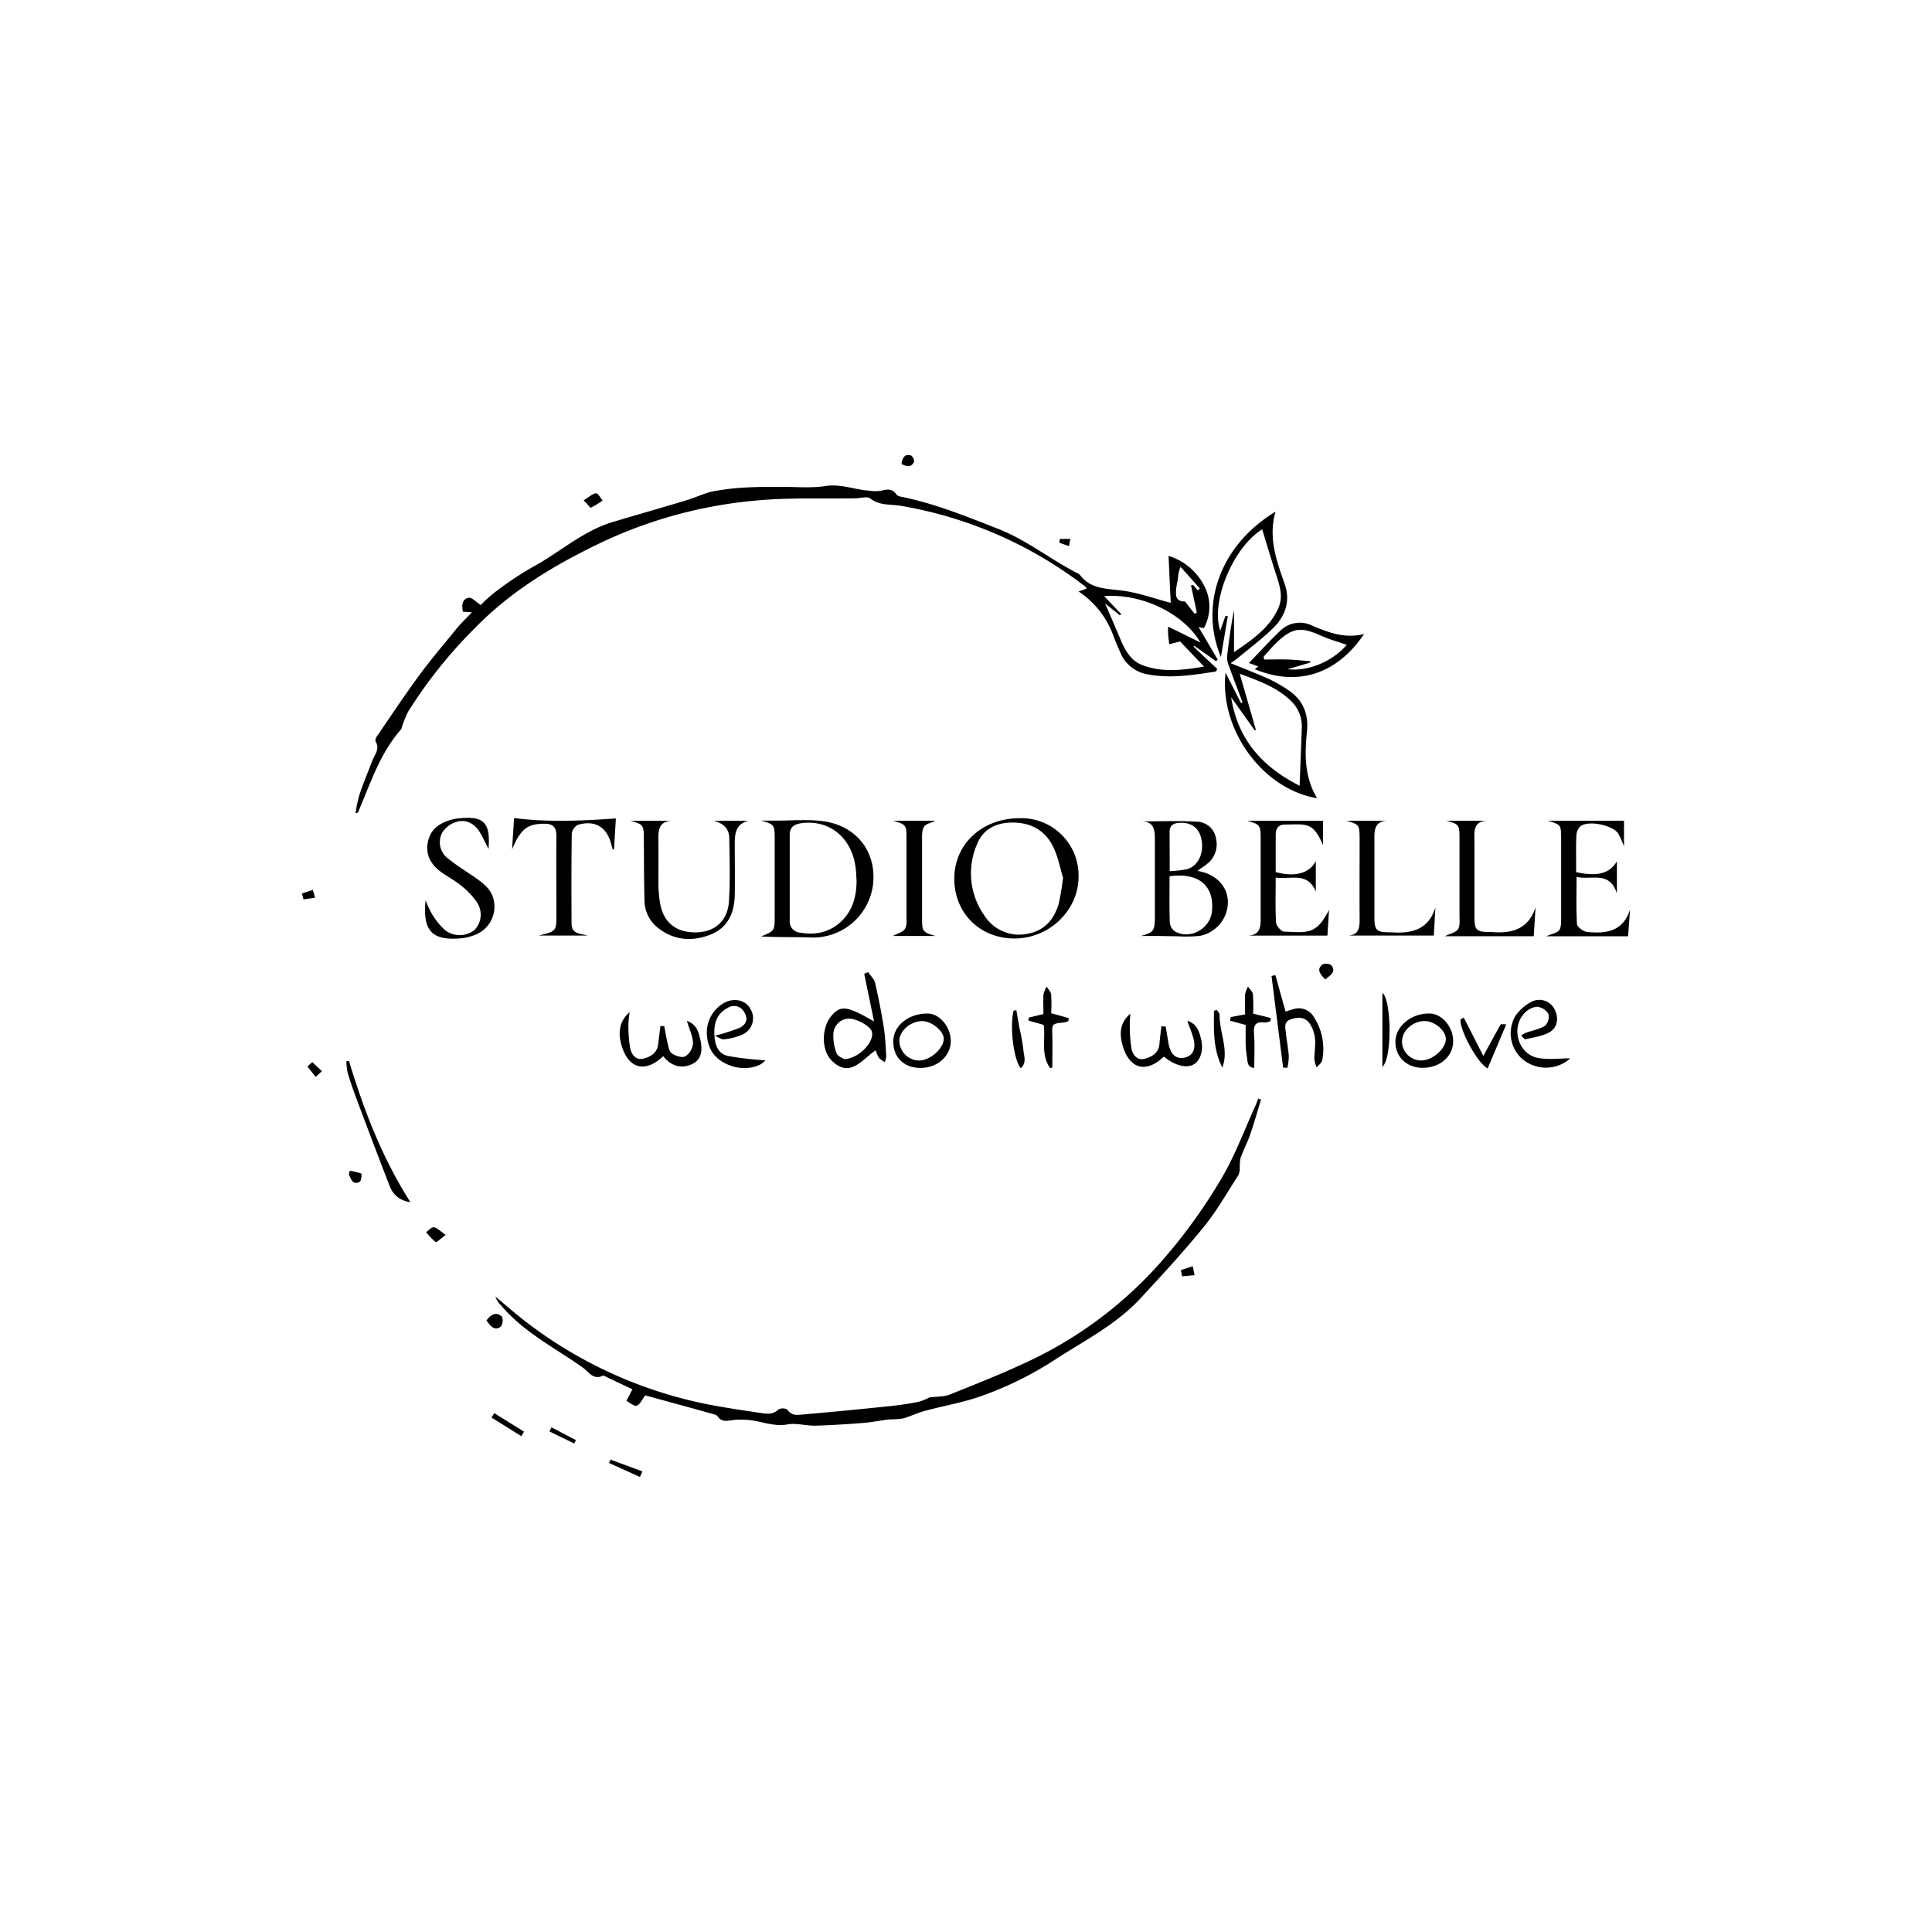 <svg xmlns="http://www.w3.org/2000/svg" viewBox="0 0 500 500"><g data-name="Vrstva 2"><path d="M122.14 158.46l-2.33-.15c-.35-1.67-.27-3.27 1.49-3.61.77-.15 1.8 1 3.12 1.89a32.18 32.18 0 013.25-3 86.28 86.28 0 019.87-6.67c7.11-3.78 13.16-9.46 21.05-11.83 6.35-1.9 12.74-3.71 19.09-5.63 2.37-.71 4.64-1.86 7-2.33a64.7 64.7 0 019.12-1c3.1-.17 6.21-.08 9.33-.11 3.49 0 7.05.31 10.47-.23 4-.63 7.49.93 11.24 1.18a9.7 9.7 0 003.16.03c1.6-.41 3-.59 4 1a2.13 2.13 0 001.27.56c8.68 1.77 16.83 5.08 25.06 8.31 7.36 2.89 13.42 7.84 20.33 11.38a2.13 2.13 0 01.81.52c2.62 3.52 6.37 3.53 10.32 4 4.59.49 9 2.17 13.19 3.24-.17-3.58-.37-7.91-.56-12.15a15.51 15.51 0 019.2 7.69 11.58 11.58 0 01-.05 11l-1.38-.26 4.94 8.39-.4.45-5.67-4-.19.21 6.16 5.8-.37.66c-6 .89-11.92 1.91-18 .65A9.21 9.21 0 01290 169q-1-2.2-1.87-4.49a23.13 23.13 0 00-9-11.44l2.11-.75a2.08 2.08 0 00-.36-.51 107.72 107.72 0 00-47.65-20.89c-2.67-.46-5.57 0-8-1.91-.79-.62-2.51-.07-3.8-.05-8.52.15-17.08-.22-25.54.56a118.13 118.13 0 00-41.23 11.34c-11.74 5.69-22.65 12.33-31.73 21.66a121.42 121.42 0 00-17.28 21.62 26.44 26.44 0 00-1.61 3.92c-.09.23-.08.52-.23.69-5.5 6.21-7.94 14-11.12 21.42 0 .12-.18.21-.68.25a38.58 38.58 0 011-4.71c1-3 2.22-5.92 3.36-8.87.61-1.58 2-3 .84-4.94-.17-.28.08-1 .34-1.35 3.53-5.16 7-10.38 10.68-15.42 3-4.11 6.32-8 9.57-12 1.26-1.6 2.79-3.04 4.34-4.67zM286 156.17c1.39 3.25 2.66 6.14 3.87 9.05s2.69 5.83 6 7c5.05 1.83 10.18 1.24 15.73.29l-6.2-6.51-2.8.73c-.11-.94-.24-1.88-.31-2.83v-1.74l8.37 4.11c-4.19-7.27-14.87-12.74-24.92-12 1.53 1.62 3 3.13 4.42 4.65l-.34.33zm24-3.38l.53-.48-5-5.61a8.09 8.09 0 00-.66 2.85c-.09.81-.31 1.59-.42 2.39-.38 2.94.18 3.65 2.24 3.73l2.48 3.19.57-.35-1.51-7 .48-.16zM167 361.13c-.8 1-1.33 2.33-2.21 2.65-.65.24-1.77-.77-2.68-1.23l1.56-3-7.16-3.4c-.14-.07-.35-.21-.44-.16-2.55 1.28-3.66-.94-5.27-2.08-7.18-5.1-15.21-9.09-21.06-16a6.21 6.21 0 01-1.54-2.37c2.83 2.35 5.58 4.81 8.51 7A113.42 113.42 0 00186.16 364c3.7.64 7.41 1.19 11.13 1.74 1.51.22 2.94.25 4.22-1a2.39 2.39 0 012.3.09c1 1.6 2.5 1.38 3.89 1.25q11.38-1 22.75-2.19c2.49-.26 5-.64 7.42-1.14a11.71 11.71 0 002.6-1.08c2.15-.28 3.83-.17 5.25-.74 6.47-2.58 13-5.17 19.29-8.08a105.52 105.52 0 0035.51-26.33 140.2 140.2 0 0015.77-21.85c3.42-5.83 5.77-12.29 8.59-18.47.28-.62.5-1.26.75-1.89l.73.25c-.93 3-1.79 6.1-2.83 9.1-.72 2.07-1.76 4-2.49 6.08a11.3 11.3 0 00-.18 2.63 4.26 4.26 0 01-.4 1.81c-2.93 4.52-5.59 9.27-9 13.43-5.18 6.38-10.78 12.44-16.37 18.47-6.44 6.94-14.88 11.08-22.68 16.2a89.35 89.35 0 01-17.9 8.82c-4.9 1.83-10.17 2.67-15.25 4.06-1.91.52-3.72 1.44-5.64 1.95a23.35 23.35 0 01-3.47.22c-2.24.27-4.46.74-6.7.92-4.13.32-8.27.6-12.41.71-2.41.05-4.92-.74-7.24-.32-3.87.7-7.29-1.12-11-1.21a19.33 19.33 0 00-3.14.08c-1.47.22-2.89.59-3.92-.95a1.52 1.52 0 00-.81-.5c-6.02-1.69-12.11-3.34-17.93-4.93z"/><path d="M340.85 206.57c-14-2.29-25.3-17.69-23.68-32.48l4 7.87.41-.17c-1.24-3.28-2.5-6.56-3.69-9.86a5.27 5.27 0 01-.29-2.29c.46-3.95 1-7.88 1.76-11.8v10.93c4.61-3.15 9.17-6.17 11.5-11.46 1.12-2.54.53-5.07-.28-7.6-1.38-4.27-2.66-8.56-3.93-12.71-7.29 4.42-13.41 18.48-10.86 26.23l1.38-3.88.58.12c-.57 3.39-1.14 6.77-1.77 10.58-5.53-13.17-.54-28.76 14.12-37.62-1.93 6.74.26 12.68 2.36 18.66 1.55 4.38.24 8.28-2.9 11.39-2.87 2.83-6.15 5.26-9.26 7.85-.54.45-1.15.83-1.81 1.3 3.45 1.41 6.76 2.69 10 4.13a36.76 36.76 0 014.64 2.65c3.94 2.52 5.57 6.14 5.12 10.79-.59 5.87-.75 11.71 2.6 17.37zm-22.23-26.11c1.83 11.65 8.81 18.35 17.72 22.9.18-4.85.38-9.73.55-14.61a9.13 9.13 0 00-2.38-6.94c-3.68-3.82-8.51-5.53-13.67-7.44 1.48 5.14 2.84 9.84 4.19 14.55l-.34.05c-1.91-2.69-3.83-5.37-6.07-8.51zM197 212.37h4.19c3.8 0 7.65-.34 11.41.1 8.8 1 14.16 7.68 13.38 16.09a15.65 15.65 0 01-16.44 14.05c-4.19-.15-8.39 0-12.58-.26 3.53-1.43 3.53-1.43 3.53-5.51v-19.75c0-3.62-.08-3.71-3.49-4.72zm24.68 15.5c-.08-1.13-.1-2.27-.26-3.4-1-7.69-6.75-12.37-13.91-11.44-1.79.23-3.13.9-3.13 3v22.16a2.91 2.91 0 002.69 3.18c3.7.62 7.12.07 10.06-2.39 3.46-2.9 4.53-6.79 4.55-11.11zM279.13 226.88c0 8.7-7.57 16-16.57 16s-15.63-6.63-15.59-15.55 7.2-15.6 17-15.58a14.81 14.81 0 0115.16 15.13zm-4 .32c-.74-2.35-1.29-5.61-2.75-8.4-2.26-4.31-6.23-6.14-11.16-5.9-3.95.21-6.95 2-8.38 5.62a18.89 18.89 0 002 18.53 10.59 10.59 0 0011.29 4.56c4.16-.78 6.61-3.64 7.81-7.53a61.66 61.66 0 001.17-6.88zM295.25 242.23c3.26-.9 3.62-1.32 3.63-4.8v-20.22c0-2.45-.24-4.58-3.41-4.63 4.87 0 9.76-.22 14.62.09a5.12 5.12 0 014.62 4.4 6.38 6.38 0 01-2.32 6.51c-.67.58-1.44 1-2.49 1.79.62.14.94.2 1.26.29 4.19 1.12 6.75 4.29 6.62 8.2a9 9 0 01-7.27 8.35 38.11 38.11 0 01-6 .09c-1.54 0-3.08-.05-4.63-.07zm7.43-15.45c0 4.11-.07 8.07.07 12a3.19 3.19 0 001.39 2.31c3.89 2.13 9-.71 9.5-5.14.73-6.67-3.39-10.23-10.96-9.17zm0-1.32a29.28 29.28 0 004.55-.52c2.9-.81 4.44-4.26 3.68-7.82-.63-3-2.78-4.42-5.91-4.15-1.46.12-2.29.78-2.31 2.25.01 3.24.03 6.48.03 10.24zM420.29 212.41v6.64a32.14 32.14 0 00-1.45-3.26c-1.36-2.22-7.66-3.55-9.76-2a3.37 3.37 0 00-1.1 2.27c-.15 2.51-.07 5-.08 7.56v2.09c5.54 1.19 8.65.39 10.55-2.8v8.32c-1.89-6-6.57-3.36-10.44-4.31 0 4.36-.13 8.32.12 12.25.05.72 1.57 1.85 2.5 2 4.89.52 9.41 0 11.23-5.8-.16 2.18-.32 4.37-.51 6.94h-21.19c1.42-.63 2.86-.84 3.4-1.65s.46-2.32.46-3.52v-20c0-3.67-.05-3.71-3.42-4.72zM330.15 227.12c0 4.19-.13 7.93.1 11.65.05.85 1.33 2.31 2.08 2.33 5.79.2 8.35 1 11.62-5.66-.13 2.18-.27 4.36-.42 6.7H322.8c3.64-.07 3.47-2.64 3.46-5.17v-20c0-3.4-.23-3.65-3.5-4.54h19.64v6.27c-2.59-5.93-4.05-5.39-9.95-5.3-1.61 0-2.27 1.06-2.3 2.58v9.71c4.88 1.33 8.69.41 10.38-2.82v7.88c-2.08-5.2-6.46-3.08-10.38-3.63zM184.68 212.42h9c-3.08.76-3.53 3.08-3.52 5.71 0 4.47.07 8.94 0 13.4s-1.6 8.39-6.07 10.25-9.21 1.75-13.38-1.32a9.09 9.09 0 01-3.91-7.25c-.15-5.36-.13-10.72-.18-16.07 0-3.66-.14-3.8-3.48-4.71h10.65c-3.39.19-3.44 2.55-3.4 5.06.05 3.73 0 7.47 0 11.21a32.69 32.69 0 00.4 4.84c.84 5.2 4.15 7.87 9.48 7.75 4.75-.1 8.06-3 8.38-8 .34-5.5.18-11 .08-16.55-.09-2.47-1.73-3.74-4.05-4.32zM159.39 211.82c-.14 2.29-.31 5.14-.48 8h-.33c-.13-.43-.27-.85-.38-1.29-1.12-4.45-4.15-6.34-8.54-5.1a3 3 0 00-1.68 2.2c-.12 7.8-.1 15.6-.06 23.4 0 2.79 2.35 2.54 4.14 3.09h-12.64C144 241 144 241 144 236.55c0-6.74-.07-13.49 0-20.23 0-2.35-1-3.15-3.18-3.14-4.34 0-6.13 1.45-8.3 6.64l.52-8.11c8.88 1.14 17.59.7 26.35.11zM110.14 233a26.26 26.26 0 001.66 3.55 19.42 19.42 0 003.32 4.13 6.21 6.21 0 007.68 0 5.71 5.71 0 00.74-7 19.13 19.13 0 00-4.09-4.39c-1.67-1.39-3.66-2.41-5.42-3.71-2.62-1.94-4-4.52-3.26-7.84s3.13-4.77 6.1-5.62a10.28 10.28 0 011.92-.33c6.44-.67 8.18 1.05 7.64 7.93-.81-1.57-1.42-2.91-2.16-4.18-1.31-2.25-3.42-3.52-5.9-2.91a6.59 6.59 0 00-4 3 5.28 5.28 0 001.63 6.6c2.2 1.78 4.64 3.26 7 4.9s4.35 3.25 4.83 6.14a7.78 7.78 0 01-4.84 8.65 12.72 12.72 0 01-3.75.92c-7.41.65-9.89-1.91-9.1-9.84zM348.43 212.42h10.65c-3.48.13-3.4 2.57-3.38 5.06v20c0 3.26.56 3.78 3.84 3.8h.49c5.19.37 9.63-.58 11.45-6.42-.13 2.35-.26 4.69-.41 7.26h-22.73c3.68.13 3.55-2.38 3.53-5-.05-6.65 0-13.31 0-20-.03-3.68-.1-3.76-3.44-4.7zM397.4 234.82l-.47 7.47h-23c1.38-.68 2.84-.95 3.41-1.81s.37-2.35.38-3.56v-20c0-3.49-.17-3.67-3.44-4.51h10.64c-3.86.15-3.33 3-3.34 5.5v19.48c0 3.28.56 3.79 3.83 3.81h.49c5.24.46 9.6-.62 11.5-6.38zM226.2 264.36c-.92-4.49-1.73-8.42-2.54-12.34l1-.44c.62.92 1.56 1.75 1.8 2.76.88 3.76 1.63 7.57 2.24 11.39.4 2.48.5 5 .66 7.51a5.86 5.86 0 01-.37 1.64 7.37 7.37 0 01-1.54-1.13 8.75 8.75 0 01-.83-1.92c-3.55 2.35-6.64 7.36-11.37 2.65-2.82-2.81-2.58-8.59-.13-11.52s4.17-2.62 11.08 1.4zm-7.76 9.73c3.3 0 7.13-3.63 7.27-6.27a2.32 2.32 0 00-.11-.95c-.6-1.51-4.3-3.44-6.2-3.23a4.07 4.07 0 00-3.72 3.89 11.88 11.88 0 00.86 5.1c.28.77 1.52 1.18 1.9 1.46z"/><path d="M324.73 173.19l.93-.72-2.44-.88c2.81-2.91 5.36-5.74 8.11-8.34a7.14 7.14 0 018.16-1.38c4.28 1.81 8.56 3.49 13.55 2.2-7.17 10.59-17.37 13.64-28.31 9.12zM327 170l.17.68c2 0 4-.06 6 0s3.93.29 5.9.45v.35l-5.82 1.71c5.42.64 11.66-2.08 15.28-6.3-2.23-.79-4.55-1.43-6.73-2.41-5.21-2.34-7.38-2.06-11.53 1.94-1.15 1.09-2.18 2.34-3.27 3.58zM231.14 212.41h11c-1.13.54-2.48.76-3 1.55s-.51 2.16-.51 3.27v20.23c0 3.66.12 3.8 3.48 4.76h-11.02c1.11-.61 2.54-.94 3.11-1.83s.4-2.35.4-3.55v-19.5c.02-3.87-.04-3.93-3.46-4.93zM171.91 265.58c.25 1.29.44 2.59.75 3.86.28 1.08.39 2.51 1.12 3.09.92.71 2.7 1.3 3.56.86a4.37 4.37 0 002-3.35c0-1.84-.94-3.66-1.57-5.83 2.57.89 3.06 3 3.51 5 .51 2.34.37 4.87-1.92 6.05-2.87 1.48-5.66.73-7.7-1.93-4.8 4.53-9.15 3.23-10.89-3.08-.91-3.33-.28-6.26 2.19-8.31a26.25 26.25 0 00-.33 3.31 33.34 33.34 0 00.5 6.18c.34 1.47 1.42 3 3.3 2.56s3.65-1.43 3.91-3.77c.18-1.57.38-3.13.58-4.7zM301.67 265.65c.25 1.47.49 2.94.75 4.42.47 2.71 1.84 4 3.89 3.69 2.26-.36 3.25-2.06 2.6-4.83-.34-1.47-1-2.87-1.63-4.74 2.5.79 3 2.65 3.51 4.52.74 2.88 0 5.49-1.67 6.63-1.87 1.25-4.91.53-7.86-1.85a.67.67 0 00-.21.09c-4.48 4.23-8.78 3.05-10.51-3-.84-2.94-.82-5.85 2-8.24-.05.89-.18 1.77-.15 2.65a37.76 37.76 0 00.43 6.4c.34 1.58 1.46 3.17 3.47 2.61s3.59-1.55 3.78-3.9c.12-1.5.33-3 .49-4.49zM332.07 276.3l-3-23.71 1-.23 2.63 9.42c.49-.14 1.24-.41 2-.59a4.47 4.47 0 015.17 1.77 15.2 15.2 0 012.33 11.39c-.11.69-.95 1.27-1.45 1.9a8.29 8.29 0 01-.6-2.14c0-1.78.36-3.59.17-5.34a8.43 8.43 0 00-1.46-4c-1.2-1.63-3.08-1.58-4.88-.94s-1.33 2.19-1.19 3.5c.2 2 .6 4 .75 6a15.45 15.45 0 01-.36 3zM185 268.05a53.21 53.21 0 006.3-2c1.6-.74 2.48-2.12 1.37-4a3 3 0 00-4.4-1.17c-2.69 1.39-3.51 3.82-3.4 6.73.1 2.65.81 5.08 3.59 5.69a87.81 87.81 0 009.57 1.11c-1.2 1.76-5.25 2.64-8.7 1.47-3.6-1.21-5.92-3.59-6.33-7.51a8.83 8.83 0 014.39-8.82c2.61-1.41 5.55-.75 6.81 1.54a4.62 4.62 0 01-2 6.62 15.91 15.91 0 01-4.86 1.27c-.58.09-1.27-.48-2.34-.93zM406.4 273.9a9.45 9.45 0 01-12.7-.08 8.85 8.85 0 01-1.49-10.93 11.44 11.44 0 014.48-3.8 4.43 4.43 0 015.62 2.09c1.16 2.27.82 4.79-1.37 6-1.83 1-4.06 1.3-6.15 1.78-.28.06-.75-.63-1.13-1a9.2 9.2 0 011.27-.69c1.69-.61 3.56-.92 5-1.86a3.18 3.18 0 00.77-3.06 3.89 3.89 0 00-3-1.8 5.21 5.21 0 00-3.27 1.78c-3.47 3.81-1.46 10.51 3.57 11.45 2.75.54 5.61.12 8.4.12zM368 276.35c-4.11-.1-7-3-6.86-6.94s4.25-7.26 8.93-7.11c3.23.1 6.13 3.64 6 7.34-.07 3.89-3.61 6.82-8.07 6.71zm-5.17-7a5 5 0 004.8 5.1c2.92.09 6.44-2.84 6.55-5.45.09-2.24-2.89-4.78-5.57-4.75-2.98.04-5.72 2.46-5.74 5.11zM231.18 269.53c0-4.1 4-7.32 9-7.22 3 .05 5.83 3.46 5.88 7 .05 4-3.44 7.11-8 7.07-4.17-.08-6.9-2.76-6.88-6.85zm7.41-5.27c-3 .06-5.83 2.54-5.84 5.12a5.18 5.18 0 005.13 5.08c2.89 0 6.44-3.24 6.36-5.7-.07-2.03-3.24-4.55-5.65-4.5zM90.32 274.59c3.83 12.62 8.48 24.89 15.87 36.5a6.26 6.26 0 01-5.34-4.16c-2.93-7.46-5.74-15-8.56-22.48-.84-2.24-1.63-4.51-2.31-6.8a15.56 15.56 0 01-.34-3zM318.54 263.23l3.69-.72c0-1.69-.07-3.44 0-5.18a6.94 6.94 0 01.75-2c.44.65 1.19 1.26 1.27 2a43.72 43.72 0 01.06 5l4.57 1.12-.1.8a4.08 4.08 0 01-1.48.39c-2.58-.37-2.92.91-2.75 3.12.21 2.82.05 5.66.05 8.61-1.92-.11-1.7-1.79-1.93-3a25.63 25.63 0 01-.3-4.12v-4l-4.06-1.1zM271.81 276.45c-2.51-3.36-1.19-7.44-1.7-11.21l-3.92-1.11v-.75l3.85-.95c0-1.62-.09-3.31 0-5a7.25 7.25 0 01.85-2.09c.41.7 1.08 1.36 1.16 2.09a45.61 45.61 0 010 4.79l4.56 1.27-.14.79a6 6 0 01-1.07.33c-3.21.32-3.16.31-3.06 3.46.07 2.73 0 5.46 0 8.2zM378.82 263.36l5.07 9.92c1.6-2.95 3-5.55 4.44-8.09.13-.22.86-.08 1.49-.11L385 276.52c-2.82-1.54-7.41-10.37-7-12.72zM357.76 276.12V257c2.24 1.36 2.69 16.59 0 19.12zM264.17 276.47c-1.89-2.32-2.88-10.9-1.85-14.91l.71-.13c.27 1.52.53 3.05.8 4.57a55.28 55.28 0 011 5.51c.09 1.61 1.01 3.49-.66 4.96zM316.34 276.29c-2.41-4.71-2.22-9.71-2.16-14.68l.68-.28c.27.42.79.85.78 1.26-.1 4.58 2.46 9.04.7 13.7zM127.91 365.72l7.71 4.8-.72 1.15-7.7-4.81zM151.06 129.47c1.42-.86 2.27-1.71 3.2-1.81.49-.06 1.12 1.2 1.69 1.86a21.32 21.32 0 01-3 1.86c-.21.09-.87-.86-1.89-1.91zM115.34 319.6c-1.25.91-2.32 2-2.59 1.83a14.59 14.59 0 01-2.47-2.55c.67-.45 1.44-1.37 2-1.26.91.19 1.72 1.04 3.06 1.98zM165.62 382.24l-8-3.62.37-.87 8.25 3.05zM125.89 341.74c1.23-1.65 2.61-2.31 4-1a2.71 2.71 0 01-.31 2.62c-1.73 1.18-2.68-.29-3.69-1.62zM343 253.5c-1.23-1.31-2.36-2.47-.85-3.83a2.44 2.44 0 012.4.13c1.38 1.79-.35 2.57-1.55 3.7zM80.82 274.88l2.5 2.34-1.63 1.49-2.13-2.71zM90.51 303a14.33 14.33 0 013 .73c.17.07 0 1.92-.43 2.13-1.83.91-2.22-.71-2.79-1.89zM305.61 328.7l3.07-1 .48 2.31-3.23.31zM142.71 369.4l6.34 3.3-.44.88-6.43-3.13zM78.14 231.22l2.82-.91.58 2-3 .46zM233.31 120.09c.22-1.58.77-2.7 2.46-2.21a1.85 1.85 0 01.78 1.65c-.75 1.57-1.98 1.19-3.24.56zM274.31 139.46H277l-.35 1.88-2.51-.88z"/></g></svg>